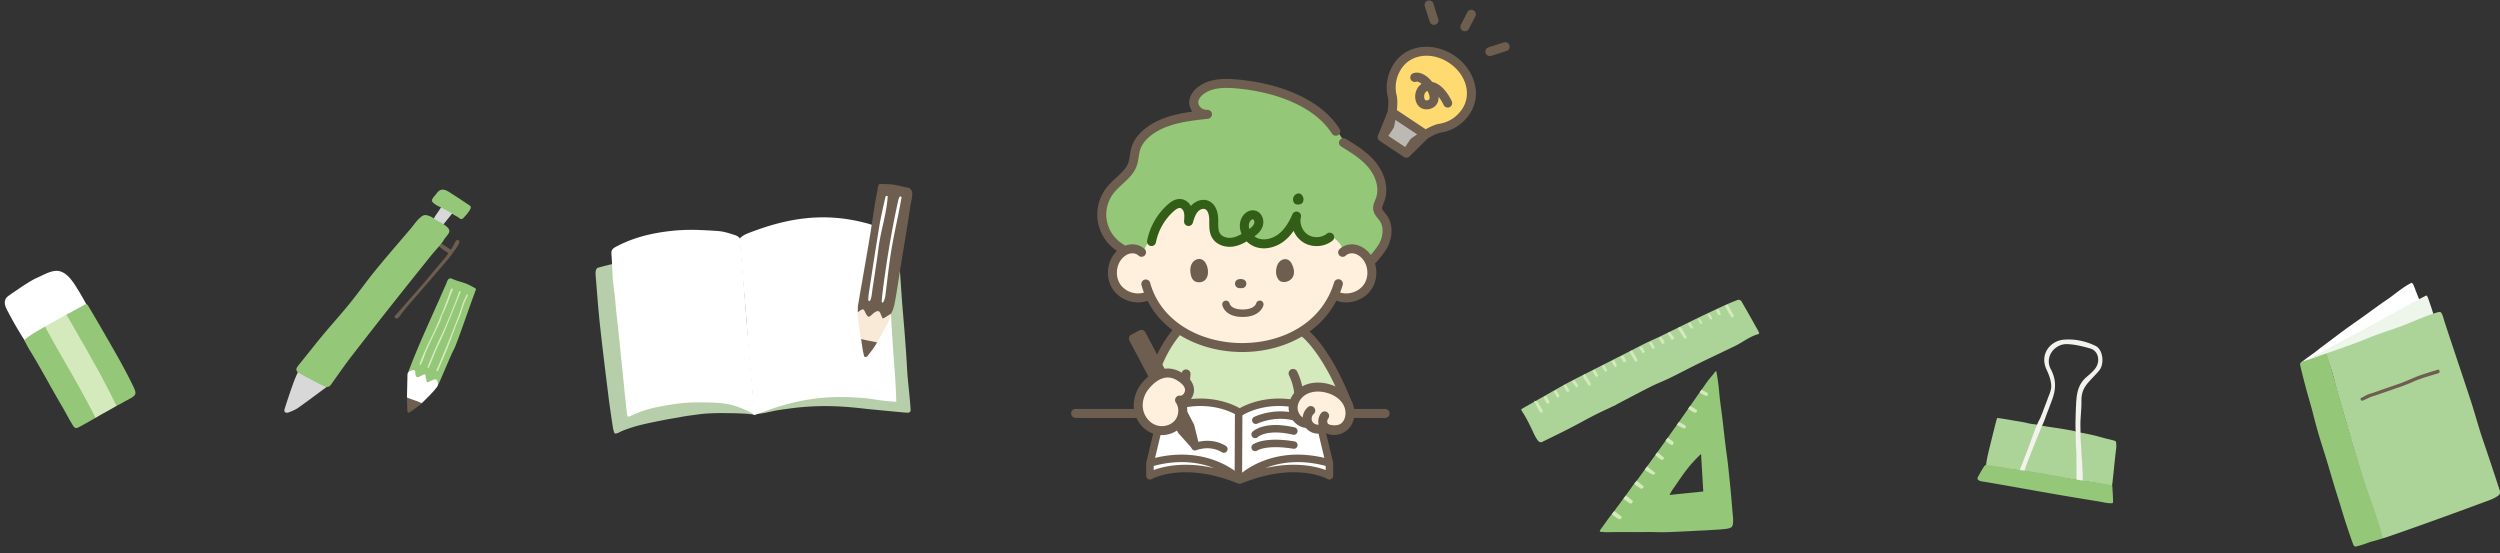 <svg xmlns="http://www.w3.org/2000/svg" width="366" height="81" fill="none"><rect width="100%" height="100%" fill="#333333" stroke="none"/><g clip-path="url(#a)"><path fill="#fff" d="M336.879 53.085c.272-.052 1.83-.572 1.954-.614 1.721-.592 3.064-1.022 4.768-1.656 2.016-.752 3.967-1.444 5.977-2.215 1.56-.6 3.302-1.243 4.876-1.807.18-.065.361-.168.548-.203.051-.009.108-.035.115-.086a.161.161 0 0 0-.003-.049c-.054-.265-.278-.846-.383-1.092-.041-.098-.059-.208-.102-.306-.259-.594-.358-1.026-.62-1.62-.137-.311-.382-.99-.509-1.306-.096-.238-.156-.475-.337-.671a.15.15 0 0 0-.07-.049.12.12 0 0 0-.074.01c-1.242.605-2.418 1.673-3.528 2.423-1.496 1.01-3.047 2.2-4.53 3.228a90.343 90.343 0 0 0-3.34 2.435c-.989.752-1.729 1.273-2.698 2.049-.283.227-1.673 1.176-2.046 1.533l.002-.004Z"/><path fill="#EEF5EB" d="M355.037 43.344c.035-.017.068-.035.103-.05.033-.016.068-.034.102-.023.026.007.047.03.065.05.086.109.135.242.182.373.335.945.648 1.887.943 2.849.037.117.073.24.052.36-.041.253-.302.405-.537.519-3.041 1.475-6.379 2.229-9.565 3.365-2.121.756-4.191 1.688-6.396 2.188-.189.044-2.581.687-2.663.332-.062-.276.824-.804 1.001-.904 3.561-2.011 6.658-3.584 10.142-5.49 2.184-1.194 4.35-2.452 6.57-3.57l.001.001Z"/><path fill="#ADD498" d="M346.754 49.474c1.268-.53 3.603-1.283 4.892-1.758.984-.364 3.187-1.34 4.189-1.656.391-.122 1.077-.402 1.371-.388.325.016.516.943.695 1.491 1.16 3.556 2.628 7.848 3.859 11.625.632 1.94 1.094 3.744 1.758 5.674a510.426 510.426 0 0 1 2.453 7.37.74.74 0 0 1-.035.504c-.073.171-.172.208-.325.311-.664.444-1.296.628-2.043.904-4.408 1.636-10.521 3.849-14.234 5.114-.191.065-.362.107-.475.14-.161.028-.229-.374-.284-.53-.539-1.482-1.387-3.983-1.779-5.292-1.127-3.762-2.328-7.637-3.387-11.417-.547-1.95-1.114-3.652-1.572-5.57a23.096 23.096 0 0 0-.518-1.834c-.246-.733-.519-1.572-.686-2.328-.009-.037-.028-.058-.009-.091.016-.028.115-.055.145-.067.265-.11.562-.197.832-.292 1.975-.704 3.251-1.12 5.152-1.913l.001.003Z"/><path fill="#94C777" d="M340.245 66.164c-.74-2.338-1.056-3.398-1.617-5.6-.274-1.075-.45-1.658-.82-2.95-.25-.872-.87-3.269-1.052-4.129-.101-.47.251-.56.76-.69.587-.15 2.517-.9 3.127-1.065 1.792 6.104 3.43 12.333 5.407 18.434.921 2.843 2.079 5.741 2.811 8.644-.266.09-.853.254-1.119.334-.36.11-.655.165-.961.282-.59.227-1.195.417-1.808.57a.427.427 0 0 1-.175.017c-.172-.033-.269-.248-.32-.386a106.33 106.33 0 0 1-1.155-3.386c-.366-1.147-.731-2.407-1.098-3.552-.722-2.256-1.264-4.264-1.978-6.523h-.002Z"/><path fill="#6E5E50" d="M345.578 58.43a.168.168 0 0 1 .023-.119.216.216 0 0 1 .088-.063c.271-.127.522-.28.784-.414.3-.156.658-.224.974-.337 1.272-.453 2.545-.885 3.82-1.327.809-.28 2.294-.972 3.104-1.246a62.35 62.35 0 0 1 2.663-.836c.095.145.187.35.073.477a.394.394 0 0 1-.183.097c-1.294.4-2.626.742-3.854 1.32-.433.202-1.628.655-2.084.795-.402.122-.772.27-1.168.409-.663.228-1.327.458-1.989.688-.283.098-.587.157-.856.283l-.919.434c-.13.061-.304.117-.405.012a.294.294 0 0 1-.064-.138c-.002-.01-.005-.023-.005-.035h-.002Z"/></g><g clip-path="url(#b)"><path fill="#6E5E50" d="M67.286 35.406c-.117.25-.184.481-.319.672-.482.679-.946 1.373-1.49 2.012-1.943 2.279-3.923 4.534-5.874 6.806-.298.349-.571.715-.852 1.077-.157.205-.484.822-.865.605-.328-.185.12-.526.253-.679.251-.288.502-.577.754-.864.493-.563.99-1.124 1.486-1.687a122.34 122.34 0 0 0 2.918-3.409c1.208-1.48 2.603-2.866 3.386-4.605.047-.104.235-.207.365-.213.074-.004.16.19.236.287l.002-.002Z"/><path fill="#6E5E50" d="M64.516 35.635c.137.07.251.117.352.183.393.252.797.493 1.164.774.108.081.103.278.148.424-.164.03-.381.133-.477.075-.458-.274-.89-.585-1.312-.905a.438.438 0 0 1-.146-.349c.004-.071.17-.13.271-.203Z"/><path fill="#D8D8D8" d="M66.314 31.117c-.495-.297-1.114-.718-1.587-1.001-.503.76-.635.995-1.027 1.534-.18.245-.25.627-.335.908-.009.03-.018.062-.006.091.011.03.04.052.067.072.28.19.74.541 1.079.63.578-.714 1.163-1.436 1.81-2.232v-.002Z"/><path fill="#94C777" d="M65.101 27.802a1.017 1.017 0 0 0-.424-.03c-.372.055-.59.324-.782.58-.213.283-.473.512-.62.837a.386.386 0 0 0-.042.22c.014.068.06.128.108.184.323.358.796.573 1.247.796a24.6 24.6 0 0 1 1.278.686c.354.203.688.464 1.054.637.31.145.556.573.892.225.404-.414.79-.85 1.052-1.347.208-.398-.124-.512-.446-.733a51.57 51.57 0 0 0-.974-.652c-.46-.303-.923-.6-1.388-.898-.27-.173-.603-.412-.955-.505Z"/><path fill="#D8D8D8" d="m47.865 56.618-4.194-2.293c-.237.567-.502 1.124-.706 1.7a94.226 94.226 0 0 0-1.29 3.827c-.152.493.146.696.673.491.465-.18.938-.378 1.33-.657 1.37-.969 2.704-1.978 4.187-3.068Z"/><path fill="#94C777" d="M65.768 33.704c-.047-.213-.218-.398-.402-.551a5.189 5.189 0 0 0-1.18-.748c-.407-.19-.721-.52-1.145-.705-.316-.137-.675-.278-1.01-.177-.178.054-.324.173-.463.289-.565.465-.967 1.098-1.433 1.65-1.689 1.995-3.415 3.963-5.066 5.983-1.343 1.644-2.563 3.37-3.9 5.02-1.273 1.571-2.647 3.078-3.941 4.636-1.202 1.449-2.35 2.934-3.541 4.392-.413.506-.428.826.15 1.152a79.843 79.843 0 0 0 3.548 1.87c.36.178.767.222 1.067-.198 1.025-1.443 2.032-2.895 3.117-4.3a881.458 881.458 0 0 1 6.554-8.363c1.628-2.06 3.277-4.105 4.918-6.155.495-.619 1.054-1.196 1.538-1.823.184-.165.32-.434.449-.635.127-.204.287-.374.437-.567.119-.153.24-.31.296-.491a.539.539 0 0 0 .011-.279h-.004Z"/><g clip-path="url(#c)"><path fill="#94C777" d="M64.221 56.185a2.27 2.27 0 0 0 .063-.137c.036-.104.098-.21.143-.312l.305-.7c.439-1.015.87-2.032 1.314-3.044.193-.439.43-.858.612-1.299.254-.62.48-1.251.709-1.881.338-.932.67-1.867 1.002-2.801.235-.659.462-1.318.7-1.975.2-.55.41-1.094.603-1.645.017-.049-.031-.16-.079-.186-.436-.232-.864-.483-1.32-.668-.48-.194-.994-.306-1.483-.484-.207-.076-.411-.15-.61-.238-.16-.072-.382-.094-.51.043a.973.973 0 0 0-.22.37c-.093.279-.235.553-.354.825-.12.276-.24.552-.361.826a212.49 212.49 0 0 1-.732 1.651c-.492 1.104-.987 2.204-1.476 3.309-.492 1.108-.977 2.22-1.446 3.337a106.133 106.133 0 0 0-1.379 3.463c.163-.072.29-.18.393-.233.123-.061.33-.155.479-.116.135.037.178.193.2.305l.069.354a.52.52 0 0 0 .086.231c.084.102.237.136.374.116.137-.018.262-.082.383-.143l.296-.15c.193-.099.23.008.263.167.027.131.05.263.073.395.032.188.068.466.333.5.119.016.234-.043.34-.098.198-.102.402-.197.61-.285a.416.416 0 0 1 .167-.043c.131.002.153.121.193.21.07.152.1.393.13.557.044-.077.074-.104.13-.223v.002Z"/><path fill="#D5EABC" d="m66.098 42.261.009-.005c.033-.017.073-.01.11-.005.022.004.045.008.063.022.031.027.021.075.01.113-.032.1-.06.202-.103.3-.4.941-.793 2.182-1.275 3.097-.212.4-.308.858-.473 1.283-.102.263-.23.515-.351.77-.537 1.132-1.096 2.252-1.604 3.397-.16.36-.3.798-.444 1.162-.105.261-.264.67-.383.91a.256.256 0 0 1-.1.112c-.045.025-.116.017-.139-.027-.014-.029-.005-.061.005-.091.253-.824.648-1.64.996-2.434.331-.753.728-1.478 1.073-2.226.325-.705.626-1.42.925-2.138.282-.675.564-1.35.817-2.036.168-.456.449-1.167.595-1.631a4.28 4.28 0 0 1 .105-.286c.036-.088.067-.19.134-.26.01-.008.019-.019.03-.027Zm2.389.979c-.01.036-.026.073-.031.096a1.14 1.14 0 0 1-.125.273c-.386.629-.616 1.58-.845 2.265-.194.584-.469 1.142-.69 1.719-.452 1.176-.876 2.362-1.342 3.533-.382.964-.807 1.912-1.211 2.866-.045.107-.065.213-.132.311a.11.11 0 0 1-.04.04.107.107 0 0 1-.077.008.23.23 0 0 1-.07-.033.086.086 0 0 1-.026-.024.074.074 0 0 1-.007-.035c.001-.133.073-.259.13-.378.06-.124.121-.248.175-.374.463-1.108.932-2.215 1.38-3.33a229.394 229.394 0 0 0 1.55-3.94c.228-.598.481-1.458.701-2.06.062-.166.138-.327.222-.486.05-.097.112-.225.156-.324.046-.101.064-.164.143-.247a.081.081 0 0 1 .039-.027c.013-.004.027 0 .041.002.02.004.04.008.054.021.025.025.018.073.005.121v.003Zm-5.734 10.068c.086-.221.178-.44.272-.66a163.189 163.189 0 0 1 .967-2.25c.263-.596.562-1.175.828-1.77.308-.684.603-1.373.893-2.066.306-.732.693-1.708.984-2.447.167-.424.31-.857.464-1.286a.53.53 0 0 1 .128-.184c.03-.029.077-.047.114-.029.029.014.042.045.043.073.002.029-.01.058-.02.085-.076.204-.161.408-.242.614l-.123.312-.065.162c-.017.042-.057.104-.06.15-.61 1.489-1.3 3.222-1.926 4.705-.367.865-.788 1.707-1.167 2.568-.264.601-.493 1.218-.746 1.824-.092.222-.206.437-.294.662a.189.189 0 0 1-.037.068c-.035.036-.105.02-.142-.007-.026-.02-.042-.053-.033-.081.01-.033.027-.066.038-.1a9.87 9.87 0 0 1 .126-.342h-.002Z"/><path fill="#6E5E50" d="M59.586 58.071c.008.38-.001.508.006.722.014.375.016.582.025.924.004.157.02.4.057.554.013.055.035.117.09.14.063.028.137-.007.195-.045.253-.165.578-.38.86-.598.25-.194.58-.41.815-.62.048-.041.078-.092.124-.136a.197.197 0 0 0 .027-.03c.008-.01.013-.021.008-.032-.006-.011-.02-.018-.032-.023-.062-.03-.118-.069-.183-.093-.35-.137-.867-.378-1.22-.508-.237-.086-.47-.155-.773-.255h.001Z"/><path fill="#fff" d="M62.076 54.824a.786.786 0 0 0-.208.084c-.175.095-.35.195-.54.266-.276.102-.422-.008-.462-.293-.029-.203-.043-.4-.134-.59-.02-.041-.043-.084-.087-.106a.214.214 0 0 0-.128-.01 1.268 1.268 0 0 0-.527.19c-.118.078-.302.201-.32.346-.042.318-.016.515-.03.835-.007.174-.014.472-.017.646-.008.648-.033 1.297-.041 1.945v.019c0 .009 0 .017.004.024a.062.062 0 0 0 .025.017c.094.042.182.087.283.123l.357.124c.23.08.46.177.694.245.258.095.506.215.795.34.136-.13.327-.31.511-.497.38-.384.77-.76 1.13-1.162.192-.212.376-.43.546-.656.152-.201.237-.372.182-.622a1.523 1.523 0 0 0-.109-.36c-.043-.089-.06-.186-.184-.202a.501.501 0 0 0-.175.018 3.07 3.07 0 0 0-.491.164c-.082.035-.144.091-.223.128-.147.067-.378.224-.452.004a3.698 3.698 0 0 1-.168-.796c-.006-.063-.013-.13-.055-.18-.046-.053-.113-.06-.182-.046l.006.002Z"/></g></g><g clip-path="url(#d)"><path fill="#fff" d="M12.979 45.206a38.84 38.84 0 0 0-1.945-3.399c-.73-1.128-1.685-2.32-3.048-2.136-.877.118-1.75.635-2.554.993-.71.315-1.27.696-1.971 1.133-.283.176-.596.404-.87.588-.334.224-.697.464-1.026.699-.33.232-.676.436-.803.842-.17.54.056 1.042.337 1.578a54.96 54.96 0 0 0 2.45 4.241c.107.168.391.282.578.26.332-.045.663-.16.95-.325 2.576-1.464 5.304-2.981 7.9-4.473l.002-.001Z"/><path fill="#94C777" d="M6.735 47.736c-1.2.69-2.002 1.097-3.087 1.95-.021.017-.073.052-.085.078-.025.049.023.114.05.16.251.471.47.906.75 1.362a83.3 83.3 0 0 1 .958 1.598c.818 1.395 1.627 2.877 2.427 4.283.399.703.782 1.394 1.2 2.087.552.916 1.002 1.838 1.56 2.75.124.201.257.493.466.61a.386.386 0 0 0 .228.058.523.523 0 0 0 .163-.054c.44-.194.884-.478 1.318-.701.252-.129.455-.261.7-.402.24-.138.754-.383.848-.568.022-.044 0-.093-.023-.133-.193-.368-.345-.577-.54-.942-1.22-2.323-2.667-4.518-3.905-6.834-.339-.636-.662-1.282-1.015-1.91-.641-1.14-1.35-2.24-2.013-3.392ZM16.98 59.453c.854-.406 1.026-.557 1.728-.92 1.345-.697 1.335-.872.724-2.13-.814-1.677-1.712-3.314-2.631-4.936-1.281-2.23-2.565-4.473-3.88-6.675-.06-.102-.134-.214-.257-.236-.208-.043-.462.17-.637.262-.27.144-.539.283-.806.43-.526.295-1.029.579-1.596.867 2.239 4.624 5.143 8.769 7.355 13.338Z"/><path fill="#D5EABC" d="m6.583 47.796.077.143c.078.144.155.289.235.432.078.145.157.288.237.431l.237.432.238.428c.082.142.159.285.238.428.082.142.16.284.24.427.082.142.16.283.24.427.08.14.163.282.241.424.08.14.163.282.241.423l.243.423.243.423.243.422.243.423.241.42.242.421.242.421.24.422.24.422c.08.14.158.281.237.423l.238.422c.08.14.157.283.235.425l.236.424c.079.141.155.284.234.425.078.141.155.284.231.426l.232.427.23.427c.076.143.15.286.227.429.075.144.152.286.226.43l.225.433c.075.143.147.288.223.434l.109.217.055.096c.02.036.038.072.059.108.005.008.012.022.02.022.01 0 .017-.009.032-.015l.026-.015.06-.034.08-.047c.09-.051.177-.104.268-.156l.3-.172c.108-.063.74-.413.856-.476.112-.065.227-.125.339-.19.106-.06.215-.121.323-.18l.296-.17c.088-.05.175-.1.262-.153.038-.022.076-.044.113-.068l.052-.03.026-.015c.008-.004.032-.013.035-.022l-.005-.008a1.326 1.326 0 0 1-.046-.086 2.81 2.81 0 0 1-.065-.122 2.226 2.226 0 0 1-.062-.111l-.11-.233c-.069-.144-.14-.287-.213-.432-.07-.14-.144-.282-.216-.422l-.23-.46a48.94 48.94 0 0 0-.714-1.369c-.584-1.081-.804-1.59-1.589-2.926-.737-1.335-1.18-2.152-2.023-3.572-.8-1.403-1.343-2.38-2.026-3.536-.013-.022-.038-.056-.07-.058-.044-.002-.092.031-.135.058-.317.185-.399.243-.725.404-.51.25-1.707.989-2.244 1.252l-.013.004Z"/></g><path fill="#ADD498" d="M254.422 43.901c.135-.049.433.056.504.178.834 1.426 1.64 2.87 2.449 4.31l.001-.005c.07.127.116.267.174.404-.042.045-.07.107-.113.12-1.286.343-2.303 1.206-3.475 1.77-1.768.849-3.544 1.684-5.305 2.548-1.403.689-2.784 1.426-4.189 2.112-.894.436-1.832.784-2.721 1.23-1.68.844-3.338 1.728-5.006 2.597-.064.035-.116.09-.181.121-1.044.497-2.1.97-3.13 1.494-1.369.7-2.705 1.464-4.077 2.152a310.618 310.618 0 0 1-3.502 1.726c-.084.04-.171.082-.263.087-.334.02-.575-.434-.727-.684-.258-.42-.446-.892-.661-1.335-.407-.84-.822-1.679-1.342-2.457-.07-.104-.102-.23-.159-.363l2.974-1.688c1.068-.606 2.13-1.222 3.206-1.814.823-.453 1.657-.89 2.497-1.313 2.119-1.068 4.113-2.09 6.23-3.16 1.062-.538 2.233-1.159 3.302-1.685.744-.366 1.568-.709 2.312-1.077.957-.473 2.109-1.02 3.063-1.497 1.861-.933 3.172-1.56 5.057-2.442.904-.422 2.142-.99 3.082-1.329Z"/><path fill="#D5EABC" d="M224.583 58.672c.256.068.424.061.473.134.211.315.413.637.604.967.068.116.257.338.206.476-.039.105-.184.19-.293.169a.172.172 0 0 1-.076-.034.26.26 0 0 1-.063-.084 26.749 26.749 0 0 1-.85-1.626l-.001-.002Zm1.746-.695c.022 0 .037.022.048.04.139.232.317.465.427.71.027.06.048.128.025.19a.258.258 0 0 1-.033.056.35.35 0 0 1-.075.091.408.408 0 0 1-.112.057c-.023.008-.048.017-.07.005a.075.075 0 0 1-.027-.031l-.001-.003c-.07-.11-.159-.217-.218-.332-.027-.054-.069-.089-.093-.142-.05-.118-.103-.237-.154-.355-.01-.024-.021-.05-.015-.074a.121.121 0 0 1 .042-.058.931.931 0 0 1 .226-.146c.01-.004.019-.01.03-.008Zm1.517-.83c.015.002.023.016.031.029.063.127.099.275.192.386.093.107.152.226.208.359.007.016.014.034.01.052a.105.105 0 0 1-.015.037c-.052.083-.112.172-.205.198-.025.005-.053.01-.075-.004a.143.143 0 0 1-.041-.043c-.082-.118-.134-.251-.221-.365-.044-.056-.067-.134-.095-.197-.036-.077-.101-.155-.128-.228-.007-.016-.013-.035-.006-.05.005-.012.016-.02.027-.027.093-.063.195-.11.301-.144l.017-.003Zm1.295-.86c.011.001.022.01.03.017.235.204.372.478.524.744l-.001.002c.014.027.03.052.046.079.013.023.027.048.022.074-.009.044-.109.133-.149.155a.228.228 0 0 1-.221-.025c-.068-.058-.119-.186-.163-.263l-.291-.51c-.017-.03-.034-.062-.031-.096.007-.046.048-.076.089-.1.038-.024.076-.045.112-.067.011-.006.023-.011.033-.01Zm1.359-.64c.028-.008.181.242.2.272.105.168.213.334.321.5.016.026.034.054.032.085-.003.03-.024.055-.048.076a.497.497 0 0 1-.217.113c-.012.003-.026.005-.037 0-.012-.004-.019-.015-.027-.026a13.773 13.773 0 0 0-.31-.424c-.077-.102-.204-.23-.237-.358l-.003-.013c-.003-.015-.006-.03.002-.044a.093.093 0 0 1 .03-.033c.09-.062.19-.112.294-.148Zm1.476-.84c.027-.015.058-.026.084-.01.018.01.028.032.036.052.078.184.213.367.317.54.12.199.256.387.378.586.066.107.135.239.081.353a.196.196 0 0 1-.053.069l.001-.002a.546.546 0 0 1-.21.096c-.164-.239-.299-.494-.467-.728a2.827 2.827 0 0 1-.384-.7c-.009-.028-.019-.058-.01-.084a.132.132 0 0 1 .045-.055c.057-.045.118-.085.182-.117Zm1.472-.695c.027.003.046.027.062.05.157.234.289.484.418.733.02.038.04.082.029.123-.012.044-.054.072-.092.096-.036.021-.072.044-.113.054a.127.127 0 0 1-.096-.013l-.002.002c-.094-.055-.145-.22-.204-.3-.045-.062-.077-.136-.114-.204-.044-.082-.138-.197-.156-.284-.012-.06.02-.12.065-.16.044-.042.102-.064.157-.088a.089.089 0 0 1 .046-.009Zm1.111-.508c.003-.087.143-.201.225-.153.115.068.171.172.242.282.078.123.153.25.227.379l.003-.001c.092.164-.026.19-.152.263-.038.022-.085.045-.123.023a.119.119 0 0 1-.039-.046 26.003 26.003 0 0 1-.328-.58.341.341 0 0 1-.055-.167Zm1.617-.842c.058-.026.113-.037.151-.014.024.014.038.04.05.063.105.196.2.396.299.596.024.047.047.1.028.15-.016.042-.058.066-.097.086l-.116.061c-.016.009-.036.018-.054.013-.013-.002-.024-.013-.034-.023-.122-.117-.207-.309-.299-.452-.067-.103-.111-.223-.172-.331.051-.03.152-.107.246-.149h-.002Zm1.435-.714c.011.003.02.011.027.019.138.158.232.349.325.537l.073.147c.023.046.045.103.019.149-.054.09-.215.116-.304.153-.015.004-.032.009-.046.003-.013-.006-.019-.02-.027-.032-.084-.15-.166-.301-.25-.45-.025-.045-.217-.32-.266-.301h-.004c.146-.054.273-.159.422-.219.01-.004.02-.008.031-.006Zm1.063-.6c.122-.078.22-.198.315-.044.079.128.147.268.233.398.189.281.335.575.504.87.011.023.025.045.026.069.003.056-.053.102-.113.139h-.002c-.041.024-.084.044-.111.058-.03.013-.063.023-.09.011-.02-.008-.032-.027-.044-.043-.295-.405-.507-.875-.774-1.301a.123.123 0 0 1-.023-.052c-.006-.046.04-.082.079-.106Zm1.655-.7a.061.061 0 0 1 .025-.002c.009.003.014.01.019.018.124.197.246.395.366.593.024.04.049.085.037.128-.021.073-.029.097-.089.14-.012.009-.174.09-.171.094l-.26-.386c-.078-.116-.175-.215-.236-.341-.014-.03-.027-.064-.009-.092.01-.018.031-.029.05-.038.087-.04.179-.087.27-.117l-.002.002Zm1.449-.7c.009.003.015.014.02.021.14.234.285.46.406.706a.259.259 0 0 1 .028.084.156.156 0 0 1-.064.129.45.45 0 0 1-.133.069.088.088 0 0 1-.051.009.071.071 0 0 1-.035-.025c-.112-.115-.164-.256-.25-.384-.096-.14-.209-.268-.296-.417v-.002c.084-.003.094-.044.149-.094a.487.487 0 0 1 .192-.095c.011-.002.022-.005.034-.002Zm1.405-.702a.187.187 0 0 1 .079.057l.009.01c.05.115.179.227.243.34.062.111.107.223.152.34.012.03.023.06.014.09-.009.034-.042.055-.072.073l-.123.073c-.036.021-.077.042-.116.029-.034-.01-.056-.045-.072-.075-.129-.225-.263-.449-.378-.681a.113.113 0 0 1-.016-.053c0-.02.008-.039.019-.055a.338.338 0 0 1 .167-.14.146.146 0 0 1 .094-.008Zm1.27-.734c.046.003.078.033.099.07.016.026.027.055.037.078a.89.89 0 0 0 .138.216c.086.108.386.384.353.531a.224.224 0 0 1-.058.096c-.051.056-.218.205-.302.141a.187.187 0 0 1-.044-.057c-.143-.259-.312-.49-.46-.747-.028-.047-.055-.105-.034-.155.015-.033.046-.053.076-.072.04-.026.083-.05.124-.076a.122.122 0 0 1 .071-.025Zm1.279-.652c.037-.091.256-.062.32-.028.125.066.232.27.301.39.051.09.094.186.157.268.07.09.1.18.154.28.083.147.179.291.241.449.015.04.03.087.015.128a.182.182 0 0 1-.038.057.238.238 0 0 1-.18.084.112.112 0 0 1-.031-.005c-.087-.026-.144-.131-.192-.202l-.252-.377a25.818 25.818 0 0 1-.468-.722.409.409 0 0 1-.027-.322Zm.939 1.623.002.001-.004-.001h.002Zm.728-2.33c.019.006.034.023.048.037.095.11.177.227.244.356.041.08.156.2.161.294l-.005.002s.002.008.001.011a.16.16 0 0 1-.042.09.259.259 0 0 1-.146.085.1.1 0 0 1-.061-.005.13.13 0 0 1-.045-.05c-.086-.135-.169-.273-.259-.408-.045-.068-.183-.182-.155-.273.007-.023.026-.039.044-.053a.645.645 0 0 1 .133-.076c.026-.011.055-.02.082-.01Zm1.405-.625c.031.005.051.037.064.066a.05.05 0 0 0 .007.015v.002c.079.175.213.332.3.507.013.027.027.056.023.085-.006.04-.041.066-.076.087a.19.19 0 0 1-.097.034.14.14 0 0 1-.103-.052.469.469 0 0 1-.062-.104c-.039-.081-.074-.17-.119-.247-.054-.091-.101-.155-.117-.266-.002-.01-.003-.02.002-.029.003-.008.01-.01.017-.016l.09-.056c.022-.014.045-.03.071-.026Zm1.433-.696c.009.001.016.009.022.014.018.02.046.05.077.09l.002.001c.151.193.407.583.279.693a.295.295 0 0 1-.11.05c-.017.004-.033.01-.05.006-.054-.016-.151-.186-.188-.24a1.964 1.964 0 0 1-.264-.44c-.004-.01-.008-.022-.004-.032.003-.01.014-.018.024-.025a4.5 4.5 0 0 1 .185-.11.037.037 0 0 1 .027-.007Zm2.645-1.323a.062.062 0 0 1 .04.008.088.088 0 0 1 .031.036c.204.358.414.712.615 1.072.084.151.266.375.259.55-.004.107-.147.26-.267.21-.017-.007-.027-.023-.037-.038-.163-.234-.359-.466-.483-.72-.148-.298-.294-.597-.441-.895a.108.108 0 0 1-.017-.054.07.07 0 0 1 .021-.047.53.53 0 0 1 .279-.122Zm-1.343.679c.036.003.064.029.09.057.105.119.156.282.211.43.024.065.105.194.064.26a.203.203 0 0 1-.024.03l-.002-.003a.344.344 0 0 1-.085.046.986.986 0 0 1-.121.04c-.017.002-.034.006-.049.002-.019-.007-.032-.027-.041-.044-.117-.211-.263-.404-.343-.634-.005-.015-.01-.03-.005-.043.005-.015.02-.023.034-.031.065-.037.133-.068.201-.096a.126.126 0 0 1 .07-.014Z"/><path fill="#94C777" d="M251.21 54.356c.101-.01.095.219.108.288.027.138.05.276.074.414a28.756 28.756 0 0 1 .301 2.377c.106 1.283.309 2.557.463 3.836.161 1.346.308 2.694.471 4.039.094.785.221 1.568.31 2.355.144 1.263.275 2.528.398 3.794.113 1.167.206 2.337.307 3.506.054.616.242 1.96-.183 2.23-.207.13-.449.184-.69.22-.799.115-1.627.127-2.437.192-.905.053-1.811.088-2.714.138-1.362.073-2.513.13-3.876.17-.789.024-1.794-.045-2.583-.029-1.812.039-3.364-.018-5.176.018-.315.007-.628.015-.942.005a6.484 6.484 0 0 1-.472-.033c-.079-.008-.323.001-.354-.094-.012-.043.003-.09.025-.126.054-.09.107-.185.171-.27.109-.146.219-.295.327-.443.196-.272.39-.546.586-.82.099-.137.199-.275.3-.412.06-.08.124-.16.184-.24.068-.093.144-.177.218-.263.047-.055.066-.094.111-.15.081-.101.154-.18.227-.29.058-.087.147-.2.207-.29.12-.178.263-.349.392-.52.238-.316.459-.641.698-.95.115-.15.238-.29.342-.447.078-.118.162-.236.245-.353.146-.206.296-.411.442-.619.123-.175.246-.35.367-.526.066-.095.134-.152.198-.246.059-.085.147-.168.206-.252.063-.09.138-.168.205-.26l.243-.336.484-.667c.322-.443.644-.884.964-1.327.638-.878 1.274-1.756 1.904-2.639l.067-.091a642.603 642.603 0 0 0 4.419-6.25c.459-.66 1.122-1.597 1.586-2.252.406-.574.589-.889 1.049-1.424h-.004c.127-.147.252-.296.376-.445.068-.08.09-.114.152-.199.055-.075.146-.202.216-.27a.161.161 0 0 1 .088-.05Zm-2.178 12.105a21.384 21.384 0 0 0-1.61 1.685c-.813.975-1.495 1.998-2.238 3.08-.212.298-.466.653-.634.982-.063.143-.116.225-.127.26 1.532-.184 3.421-.338 4.937-.52h.001c-.107-1.658-.217-3.757-.329-5.487Z"/><path fill="#D5EABC" d="M236.325 74.83c.024-.028.818.596.864.635.03.025.064.046.093.067l.002.001c.063.044.137.128.124.216a.296.296 0 0 1-.064.133.402.402 0 0 1-.069.077c-.124.105-.264.05-.388-.022-.188-.111-.369-.25-.554-.37-.083-.055-.373-.27-.349-.308.015-.023.053-.075.071-.1.087-.117.175-.216.27-.33Zm1.687-2.274c.024-.028.828.617.874.656.024.02.055.04.089.064.042.029.083.086.08.13a.127.127 0 0 1-.03.063l-.118.163c-.032.045-.048.08-.107.096-.073.018-.147-.015-.212-.054-.188-.111-.369-.249-.554-.37-.083-.055-.373-.287-.361-.308.015-.023.06-.072.078-.095.086-.118.168-.232.261-.345Zm1.588-2.165c.024-.028.814.629.86.668.03.026.064.047.093.068.078.054.132.105.043.223a1.036 1.036 0 0 1-.107.124.277.277 0 0 1-.114.077c-.073.019-.147-.015-.212-.053-.189-.111-.37-.25-.555-.37-.083-.055-.372-.276-.358-.295.017-.022.062-.09.08-.113.087-.117.176-.216.27-.33Zm1.53-2.093c.019-.017.835.634.88.674l.088.075c.059.051.118.1.177.152a.15.15 0 0 1 .047.057c.026.066-.045.128-.105.163-.058.034-.119.07-.186.072-.083.004-.161-.041-.231-.085-.136-.082-1.004-.506-.97-.695.005-.026.023-.047.04-.069.092-.113.169-.248.26-.344Zm1.503-2.071c.006-.002.012.002.017.005l.044.025.002.001c.013.01.025.02.038.027a.781.781 0 0 1 .064.053c.045.04.107.081.149.124.013.012.044.031.058.043.104.089.148.126.256.204.089.066.174.137.252.215.037.036.076.076.081.128.006.055-.03.106-.064.151-.031.04-.062.077-.094.116-.013.016-.027.032-.046.037a.102.102 0 0 1-.062-.01c-.357-.138-.662-.434-.942-.684-.011-.01-.034-.03-.036-.044-.004-.015.007-.019.021-.037.045-.053.078-.117.117-.175l.027-.038c.009-.012.014-.024.02-.035a.734.734 0 0 1 .071-.09c.007-.008.016-.016.027-.016Zm1.496-2.099c.058-.033.284.144.336.177.128.079.254.163.375.252.06.043.12.09.151.155.049.104.014.222-.049.321l.004-.003a.743.743 0 0 1-.068.087c-.026.027-.057.055-.094.056-.029.001-.056-.013-.081-.025a4.027 4.027 0 0 1-.453-.282 4.19 4.19 0 0 1-.22-.173c-.038-.033-.185-.131-.185-.166.001-.019.021-.043.034-.066a2.3 2.3 0 0 1 .231-.316c.006-.006.011-.013.019-.017Zm1.645-2.322c.006-.01.061.005.083.013.311.125.596.315.884.484.024.015.06.036.068.063a.15.15 0 0 1 .004.056.497.497 0 0 1-.071.224.154.154 0 0 1-.06.063.14.14 0 0 1-.055.013.278.278 0 0 1-.115-.002 7.06 7.06 0 0 1-.513-.243c-.161-.084-.327-.195-.5-.256-.02-.007.001-.03.011-.045.019-.03.046-.06.065-.09l.001.002c.056-.084.107-.169.173-.245.012-.014.012-.015.025-.037Zm1.673-2.368c.01 0 .019.004.027.006.021.009.039.022.059.032l.84.506c.02.013.039.025.054.042.052.062.015.156-.022.226a.339.339 0 0 1-.093.127c-.149.114-.426-.056-.556-.13a3.894 3.894 0 0 1-.293-.184c-.046-.03-.096-.054-.143-.083-.024-.014-.047-.032-.072-.048-.024-.016-.05-.025-.072-.043-.021-.018-.033-.031-.014-.06.019-.032.048-.061.065-.097.017-.038.045-.072.068-.106l.004-.008.094-.138c.014-.02.031-.04.054-.042Zm1.661-2.378c.022-.009.03.005.048.016.151.086.27.154.435.231.153.073.304.16.46.266.015.01.007.03.013.047.006.024-.002.048-.011.069a2.94 2.94 0 0 1-.125.267c-.01.016-.021.034-.039.04a.084.084 0 0 1-.048-.006 4.215 4.215 0 0 1-.122-.051c-.118-.052-.238-.098-.352-.157a5.887 5.887 0 0 1-.345-.195c-.021-.014-.043-.026-.062-.04a.715.715 0 0 1-.056-.04c-.017-.01-.031-.024-.051-.032-.019-.009-.026-.013-.013-.035.025-.046.036-.065.058-.1.025-.04.044-.078.072-.115.04-.05.067-.092.097-.128.001-.001.011-.01.015-.016.008-.008.016-.017.026-.021Z"/><g clip-path="url(#e)"><path fill="#ADD498" d="M309.803 64.845c-.003-.058-.005-.118-.03-.17-.048-.094-.157-.135-.258-.165-.455-.14-.92-.23-1.373-.35-.481-.126-.955-.272-1.438-.388a34.52 34.52 0 0 0-2.799-.553.135.135 0 0 0-.031-.045.238.238 0 0 0-.12-.05c-1.311-.274-2.622-.456-4.031-.669-.281-.049-.562-.098-.843-.145-.393-.07-.801-.18-1.195-.213-.492-.038-1.213-.255-1.7-.332-1.444-.226-2.336-.416-3.593-.58-.056-.006-.854 3.272-.921 3.544-.272 1.103-.577 2.227-.71 3.355 0 .017-.002.034.006.047.009.011.02.013.033.017.598.172 1.227.215 1.845.303.493 0 1.023.144 1.512.208 2.049.266 4.081.607 6.115.97 2.041.364 4.038.72 6.089.986.103.013.286.071.389.084.699.094 1.379.311 2.081.395.019.002.373.043.373.047.223-1.757.393-3.838.616-5.59.03-.23-.007-.477-.015-.708l-.002.002Z"/><path fill="#F4F2ED" d="M306.782 50.634c-1.47-.706-3.049-1.043-4.645-.906-1.989.17-3.57 2.148-2.528 4.368.346.738.7 1.639.695 2.467-.004.656-.315 1.22-.525 1.817-.228.645-.489 1.276-.719 1.92-.069.19-.184.424-.253.613a3.07 3.07 0 0 1-.206.474 5.324 5.324 0 0 0-.288.592c-.1.251-.221.49-.315.74-.384 1.028-.811 2.216-1.199 3.244-.196.512-.391 1.025-.59 1.538-.101.261-.189.538-.311.789-.131.272-.194.57-.292.858-.026.077-.052.167-.009.236.112-.013.275.052.393.064.105.011.184.022.251-.081.137-.213.152-.479.227-.719a14.9 14.9 0 0 1 .352-.997c.612-1.583 1.24-3.162 1.897-4.728.051-.122.092-.204.131-.333.023-.075.047-.152.081-.223.035-.068.09-.165.122-.236.333-.735.408-1.064.625-1.61.223-.563.493-1.298.708-1.865.62-1.621.689-3.03-.155-4.629-.929-1.759.545-3.69 2.373-3.647 1.146.028 2.305.322 3.418.64 1.195.34 1.502 1.864.745 2.898-.397.54-.949.974-1.322 1.295-1.354 1.189-1.435 2.641-1.519 4.26-.036.726-.047 1.45-.069 2.176-.008.313 0 .618 0 .929.002.353.028.628.024.982-.004.356.028.79.028 1.148-.028.568.073 1.14.079 1.712.015 1.377 0 2.756.022 4.133.002.178.07.262.234.3.154.037.624.194.63-.062.011-.397.065-.813.039-1.207-.017-.26-.032-.522-.043-.781-.021-.522-.036-1.045-.079-1.564-.075-.931-.084-1.68-.166-2.609-.038-.441-.038-.806-.038-1.246 0-.48-.011-.806-.015-1.169-.002-.386.017-.77.041-1.154.049-.761.124-1.525.109-2.289-.026-1.259.311-2 1.118-2.909.508-.572.993-1.03 1.482-1.62.801-.96.573-3.071-.538-3.605v-.004Z"/><path fill="#94C777" d="M308.476 73.636c.234.032.468.049.7.034a.253.253 0 0 0 .105-.024c.066-.04.071-.133.071-.21a34.515 34.515 0 0 0-.114-2.25.178.178 0 0 0-.022-.084c-.023-.038-.073-.051-.115-.06-.44-.1-.863-.19-1.311-.257l-2.468-.367c-.772-.116-1.579-.234-2.343-.38-1.701-.326-3.126-.605-4.696-.858-1.178-.189-2.356-.324-3.534-.512l-1.819-.29c-.567-.09-1.283-.238-1.85-.294-.114-.017-.229-.036-.343-.01-.18.04-.268.222-.363.364-.227.35-.435.708-.628 1.075-.084.158-.256.375-.232.568.049.406.938.438 1.223.485 3.474.599 6.941 1.231 10.412 1.832 1.373.238 2.749.465 4.126.69.704.117 1.41.232 2.113.348.361.06.728.148 1.095.197l-.007.003Z"/></g><g clip-path="url(#f)"><path fill="#B6CEA9" d="M132.758 53.398c.016.243.03.492.044.742.112 1.887.403 3.928.509 5.802.006.096.011.197-.033.283-.099.199-.377.209-.6.189-1.753-.154-3.507-.327-5.252-.493-.501-.047-1-.111-1.5-.164-3.572-.383-6.649-.452-10.476.07-.572.078-1.421.19-1.984.301-.506.102-1.01.223-1.521.32-.388.074-.783.127-1.172.194-.02.002-.189.064-.208.057-.053-.019-.043-.09-.049-.145-.05-.647.043-1.347-.009-1.855-.676-6.657-.423-13.087-1.232-19.73-.056-.46-.114-.934.021-1.375.474-1.556 2.726-1.483 4.001-1.68 1.861-.288 3.725-.551 5.602-.727 3.663-.342 7.394-.35 10.997.476.502.114 1.036.269 1.349.674.273.353.319.825.355 1.27.215 2.666.348 5.336.578 8.002.231 2.676.416 4.998.588 7.786l-.008.003Zm-23.731 7.161c.468.019.896.083 1.41.153-.11-.704-.108-1.3-.263-1.818-.576-1.925-.771-3.862-.885-5.868a139.8 139.8 0 0 0-1.623-14.716c-.045-.28-.095-.567-.25-.803-.393-.602-1.254-.634-1.977-.597-6.023.299-12.113.64-17.94 2.3-.124.035-.241.261-.274.419a2.556 2.556 0 0 0-.02.73c.194 2.339.356 4.682.607 7.014.385 3.55.826 7.096 1.264 10.64.19 1.544.428 3.082.66 4.622.032.211.102.417.158.623a.417.417 0 0 0 .052.13c.185.26.851-.18 1.06-.265.34-.139.682-.272 1.03-.39 1.676-.57 3.142-.838 5.025-1.218.847-.171 1.715-.295 2.563-.46.856-.167 1.846-.282 2.71-.402.889-.121 1.742-.15 2.637-.171.734-.017 1.469.004 2.205.01.653.003 1.181.04 1.851.067Z"/><path fill="#fff" d="M130.587 48.652c.043.744.091 1.485.144 2.228.183 2.589.425 5.23.48 7.942a31.258 31.258 0 0 1-3.423-.382c-1.023-.172-1.988-.217-3.027-.274a29.885 29.885 0 0 0-8.955.856c-.861.213-1.712.463-2.55.744-.424.143-.845.293-1.264.45-.414.158-.847.266-1.264.42-.041.015-.083.03-.12.055-.045.03-.096.08-.148.057-.041-.018-.052-.067-.056-.11-.013-.107-.008-.204-.024-.31-.029-.174-.024-.399-.04-.575-.32-3.83-.645-6.9-.89-10.398-.161-2.299-.356-4.953-.58-7.245-.213-2.188-.385-4.636-.596-6.75-.044-.44.04-.472.247-.658.281-.256.781-.474 1.137-.611 5.772-2.235 11.107-3.045 17.229-1.406.788.21 1.76.529 2.221 1.248.244.377.318.837.386 1.28.67 4.463.827 8.955 1.095 13.439h-.002Z"/><path fill="#fff" d="M110.494 60.697c.024-.093-.013-.275-.017-.33-.009-.144-.02-.287-.031-.43-.078-.99-.196-1.975-.276-2.965-.154-1.918-.337-3.793-.491-5.711-.108-1.337-.26-2.885-.366-4.222-.292-3.687-.568-7.376-.906-11.058-.042-.45-.025-.864-.124-1.106-.077-.185-.449-.38-.64-.443-.81-.264-1.684-.553-2.531-.61a93.517 93.517 0 0 0-2.794-.154 28.545 28.545 0 0 0-3.457.08c-3.053.283-5.95.916-8.708 2.387-.483.256-.684.506-.64 1.044.085 1.064.118 2.133.166 3.2.058 1.25.304 2.479.405 3.724.12 1.488.31 2.97.463 4.457.239 2.305.469 4.61.703 6.915.148 1.46.3 2.918.457 4.376.038.35.082.714.151 1.06a.11.11 0 0 0 .025.058c.018.02.047.024.073.026.118.006.23-.042.338-.09l1.005-.443c.303-.133.89-.326 1.202-.422.648-.201 1.03-.307 1.696-.44 2.236-.441 4.041-.712 6.057-.69 1.662.018 3.313-.01 4.94.4.065.015.13.033.194.052.518.146 1.022.34 1.516.555.269.118.535.24.798.37.226.11.46.229.637.409.017.017.033.034.053.046.02.013.046.016.068.006.016-.009.027-.026.034-.051Z"/><path fill="#6E5E50" d="M126.767 52.264a.414.414 0 0 0 .086-.03c.176-.089.27-.26.383-.412.127-.17.335-.432.478-.624.329-.445.503-.7.684-1.1.019-.04.034-.092.013-.132-.025-.048-.086-.058-.139-.066a10.992 10.992 0 0 1-2.061-.478c-.061-.02-.152-.025-.168.036-.004.015 0 .032.001.048.095.559.138.955.247 1.636.03.191.081.453.132.64.036.134.059.396.19.472.041.025.101.023.155.01h-.001Z"/><path fill="#F8EAD7" d="M126.041 49.599s.009.023.014.028c.023.026.061.018.094.028.23.06.417.089.62.137.212.05.427.093.642.133.157.028.315.06.473.09.177.034.308.077.48.093.007-.001.015.002.022-.003.007 0 .014-.009.021-.015a.724.724 0 0 0 .072-.096c.027-.045.081-.116.11-.163.379-.655.572-1.02.893-1.639.167-.322.387-.684.532-1.002.258-.563.437-.963.485-1.507.003-.037-.045-.077-.067-.108-.02-.026-.052-.037-.083-.047a17.687 17.687 0 0 0-1.538-.416c-.685-.156-1.394-.288-2.091-.186-.411.06-1.103.336-1.139.608-.044.32.008.724.051 1.182.035.358.08.827.144 1.236.082.529.138 1.006.238 1.531.007.035.016.067.026.109l.001.007Z"/><path fill="#6E5E50" d="M129.575 46.46c.237-.122.498-.33.735-.45a.444.444 0 0 0 .128-.084c.039-.039.064-.088.089-.136.225-.447.35-.884.447-1.377.314-1.614.574-3.46.834-5.081.499-3.1 1.004-6.02 1.464-9.123.077-.512.206-1.018.274-1.53.077-.597-.151-1.122-.594-1.2-.655-.116-1.204-.267-1.856-.394a7.353 7.353 0 0 0-1.016-.119c-.32-.017-.735-.005-1.05-.043a.478.478 0 0 0-.29.033c-.229.125-.261.873-.314 1.111-.098.446-.191.892-.266 1.342-.307 1.863-.561 3.733-.873 5.595-.536 3.188-1.105 6.37-1.65 9.556-.049.29-.049.585-.06.879a8.414 8.414 0 0 1-.012.223v.028c.002.015.002.018.008.02a.105.105 0 0 0 .032-.017c.088-.073.186-.133.28-.199.096-.065.2-.124.307-.172.057-.026.122-.049.18-.027.039.014.055.044.084.071a.608.608 0 0 1 .109.154c.106.185.391.895.654.846a.58.58 0 0 0 .255-.151c.355-.307 1.162-1.156 1.435-.289.049.158.205.422.255.582.014.046.038.101.087.107.027.005.053-.009.078-.02.084-.042.165-.086.248-.127l-.002-.008Z"/><path fill="#fff" d="M129.084 44.125a.717.717 0 0 1 .002-.147c.136-1.467.347-2.933.56-4.395.507-3.474 1.112-6.936 1.885-10.364.038-.172.145-.332.22-.497l.239.132c-.104.577-.202 1.155-.313 1.73-.409 2.09-.88 4.169-1.221 6.268-.345 2.133-.562 4.287-.839 6.43-.037.295-.115.515-.216.787-.038.102-.102.21-.209.24-.071-.034-.099-.107-.107-.188l-.001.004Zm.88-15.421c-.155 2.588-1.03 5.064-1.355 7.628-.169 1.33-.366 2.658-.569 3.984l-.317 2.055c-.034.218-.156 1.893-.522 1.691-.077-.042-.084-.146-.083-.234.008-.378.054-.766.111-1.14.497-3.225.984-6.452 1.517-9.671.223-1.349.556-2.681.841-4.02.023-.107.074-.21.11-.316.088.01.177.017.267.027v-.004Z"/></g><path fill="#D5EABC" d="M166.969 60.525c.985-5.91 4.084-10.322 5.765-12.232l18.432.438s3.413 4.081 6.448 11.793h-30.645v.001Z"/><path fill="#FFF0DE" d="M167.285 36.817c.01-.019-1.127-.593-1.742-.48-.616.112-1.169.471-1.591.934-1.119 1.23-1.257 3.242-.317 4.614 1.909 3.232 4.754 1.372 4.808 1.334 4.574 9.878 22.073 10.243 26.891-.09.525.018 3.699.346 4.929-1.244.94-1.372.801-3.384-.317-4.614-.422-.463-.974-.822-1.59-.935-.617-.112-1.73.462-1.743.48 1.874-24.753-30.851-24.534-29.328 0Z"/><path fill="#94C777" d="M202.5 31.571c-.303-.426-.74-.802-.808-1.32-.06-.455.184-.888.347-1.317.642-1.687.027-3.647-1.103-5.057-1.129-1.41-2.702-2.38-4.242-3.324l-1.138-1.675c-2.65-4.192-8.537-6.392-14.407-6.924-1.248-.113-2.55-.16-3.768.183-1.218.342-2.342 1.153-2.58 2.173-.237 1.02.702 2.14 1.968 2.08-2.099.234-4.236.478-6.188 1.213-1.951.736-3.723 2.056-4.274 3.73-.285.867-.232 1.784-.609 2.633-.554 1.246-1.928 2.142-2.895 3.224-2.465 2.76-1.824 6.922 1.361 8.838 0 0 2.366-.238 3.351.747.109-.985 1.067-1.753 1.067-1.753a8.874 8.874 0 0 1 2.838-4.95c.405-.355.904-.69 1.437-.614.523.074.921.543 1.075 1.048.155.506.112 1.047.068 1.575.194-.648.399-1.316.836-1.831.438-.515 1.177-.838 1.806-.591.771.304 1.026 1.265 1.044 2.094.019.828-.079 1.72.361 2.423.482.771 1.506 1.064 2.405.926.796-.123 1.516-.518 2.196-.956a2.78 2.78 0 0 0 1.311 1.026c1.216.44 2.623.051 3.641-.748 1.018-.799 1.699-1.953 2.212-3.14-.302 1.225.256 2.615 1.322 3.291 1.066.677 2.561.59 3.542-.207 0 0 2.061 1.314 1.842 2.408 1.532-1.532 4.491.83 4.491.83.454-.511 1.269-1.523 1.57-2.135.602-1.226.713-2.788-.08-3.9h.001Z"/><path fill="#6E5E50" d="M202.778 59.868a.657.657 0 1 1 0 1.314h-45.311a.657.657 0 0 1 0-1.314h45.311ZM181.439 40.87a.652.652 0 0 1 .257-.023l.034.005.174.028.031.006a.656.656 0 0 1-.137 1.3c-.123 0-.245-.002-.364-.003a.657.657 0 0 1 .005-1.313Z"/><path fill="#335E18" d="M171.069 29.852c.408-.346 1.061-.8 1.842-.707l.04.005.04.006c.625.104 1.081.528 1.354 1.003.54-.629 1.53-1.137 2.493-.786l.046.017h.001l.056.024c.565.243.911.71 1.112 1.18.205.483.281 1.02.292 1.487l.003.174c.003.395-.01.7.017 1.047.027.341.091.608.215.825l.025.043.029.044c.314.448 1.005.69 1.721.581.481-.074.943-.272 1.415-.54-.27-.625-.346-1.33-.127-2.019a2.25 2.25 0 0 1 .744-1.077c.342-.266.821-.454 1.348-.332l.051.012.053.016c.533.164.857.593 1.003 1.017.15.435.149.944-.033 1.387-.247.603-.722 1.029-1.156 1.344.16.123.339.224.533.294l.044.016c.939.319 2.09.026 2.968-.663.892-.7 1.519-1.738 2.014-2.885l.014-.029a.657.657 0 0 1 1.227.447c-.235.952.208 2.055 1.036 2.58.827.526 2.014.456 2.776-.162a.657.657 0 0 1 .828 1.02c-1.2.973-3.003 1.08-4.308.252a3.695 3.695 0 0 1-1.401-1.678 6.777 6.777 0 0 1-1.375 1.488c-1.144.898-2.786 1.387-4.271.849a3.39 3.39 0 0 1-1.223-.79c-.583.34-1.238.64-1.961.751-1.061.163-2.395-.16-3.062-1.226-.299-.478-.399-.996-.436-1.462-.03-.378-.02-.822-.022-1.158l-.002-.137c-.008-.361-.068-.72-.188-1.001-.118-.276-.268-.428-.44-.496l-.026-.01c-.279-.09-.72.039-1.039.415-.292.344-.461.793-.633 1.349l-.075.245a.656.656 0 0 1-1.283-.243c.045-.55.07-.963-.042-1.329-.109-.359-.356-.563-.54-.59-.214-.03-.509.105-.911.458a8.224 8.224 0 0 0-2.627 4.58.656.656 0 1 1-1.289-.248 9.535 9.535 0 0 1 3.049-5.32h.001l.08-.069Zm12.36 2.252c-.046-.006-.123.004-.235.091a.933.933 0 0 0-.299.438c-.089.28-.08.59.008.89.341-.251.578-.485.691-.762a.684.684 0 0 0 .007-.46c-.05-.145-.12-.184-.155-.193l-.017-.004Zm7.382-3.095c-.004-.02-.008-.043-.015-.063a.977.977 0 0 0-.29-.482.57.57 0 0 0-.464-.141.867.867 0 0 0-.666.522.865.865 0 0 0 .071.844.57.57 0 0 0 .491.246.576.576 0 0 0 .351-.027.572.572 0 0 0 .471-.358.968.968 0 0 0 .051-.539v-.002Z"/><path fill="#6E5E50" d="M189.346 40.39c.197-.547.071-1.165-.187-1.685-.136-.273-.319-.539-.591-.674-.4-.2-.911-.056-1.228.257-.318.314-.467.765-.514 1.208-.043.4-.008.822.184 1.177.193.353.389.617.97.617s1.168-.356 1.365-.9h.001Zm-15.07-.514c-.057-.487.006-1.007.286-1.41.279-.403.805-.653 1.276-.515.508.15.805.683.932 1.197.136.547.13 1.16-.172 1.635-.302.476-.873.645-1.459.492-.585-.154-.793-.8-.864-1.4h.001Z"/><path fill="#6E5E50" d="M177.204 11.847c1.341-.377 2.745-.318 4.005-.205l.279.027c5.847.582 11.851 2.815 14.623 7.2a.656.656 0 1 1-1.11.702c-2.483-3.929-8.106-6.095-13.91-6.62-1.238-.112-2.436-.148-3.532.16a4.058 4.058 0 0 0-1.423.712c-.388.313-.619.654-.694.979-.125.536.403 1.317 1.297 1.274h.033a.656.656 0 0 1 .103 1.305l-.032.004c-2.113.236-4.168.474-6.03 1.175-1.877.708-3.423 1.926-3.881 3.32-.122.37-.172.75-.246 1.22-.07.448-.161.965-.388 1.475-.331.745-.891 1.354-1.436 1.88-.579.558-1.105.996-1.569 1.515-2.171 2.431-1.633 6.075 1.144 7.797l.066.04.029.019a.667.667 0 0 1 .163.156c.183-.072.375-.128.574-.165.764-.14 1.635.038 2.258.599l.059.056.024.024a.657.657 0 0 1-.911.943l-.025-.023-.027-.024c-.275-.248-.713-.361-1.141-.283-.429.079-.848.332-1.19.695l-.033.036c-.914 1.005-1.03 2.68-.261 3.801.73 1.066 2.215 1.567 3.448 1.193a12.25 12.25 0 0 1-.314-.943l-.043-.151-.008-.033a.657.657 0 0 1 1.264-.348l.01.032.038.134c1.623 5.619 7.348 8.644 13.287 8.698 5.976.054 11.85-2.905 13.617-8.913a.658.658 0 0 1 1.26.37 13.05 13.05 0 0 1-.392 1.142c1.241.396 2.749-.104 3.487-1.18.756-1.105.656-2.745-.219-3.754l-.042-.048c-.349-.383-.781-.65-1.223-.73-.442-.082-.895.042-1.168.306l-.025.023a.657.657 0 0 1-.888-.968l.06-.055c.623-.561 1.494-.738 2.257-.599.788.145 1.463.596 1.958 1.14l.061.068c.084.096.162.196.236.3.456-.535 1.08-1.336 1.308-1.801.538-1.095.58-2.38-.025-3.229a5.135 5.135 0 0 0-.218-.278c-.081-.1-.178-.218-.269-.34-.18-.247-.381-.577-.437-.997-.049-.37.03-.702.119-.964a5.31 5.31 0 0 1 .141-.368c.048-.115.088-.209.124-.304l.024-.066c.491-1.386-.002-3.07-1.026-4.348-.979-1.224-2.333-2.105-3.782-2.996l-.291-.178-.028-.019a.656.656 0 0 1 .685-1.118l.03.017.287.176c1.443.887 2.988 1.878 4.124 3.297 1.217 1.52 1.957 3.722 1.205 5.701-.046.12-.097.242-.139.342a4.487 4.487 0 0 0-.11.284c-.059.174-.072.286-.061.371l.003.019c.017.094.069.207.192.374.065.089.137.177.225.285.084.101.181.22.272.348.981 1.375.8 3.213.134 4.57-.345.701-1.217 1.771-1.667 2.28a.653.653 0 0 1-.216.161c.399 1.273.235 2.727-.528 3.84-1.095 1.598-3.291 2.297-5.109 1.642l-.007-.003c-2.667 5.143-8.387 7.563-13.951 7.513-5.539-.05-11.166-2.554-13.688-7.495-1.81.629-3.98-.072-5.066-1.658-1.112-1.623-.951-3.971.374-5.427l.046-.05c.053-.057.109-.112.165-.166-3.27-2.203-3.871-6.665-1.209-9.645l.096-.105c.487-.527 1.082-1.04 1.54-1.48.522-.505.925-.967 1.148-1.468l.028-.065c.132-.32.198-.667.263-1.08.065-.417.131-.93.295-1.427.642-1.953 2.641-3.375 4.666-4.138 1.358-.512 2.795-.794 4.219-.994-.385-.517-.561-1.171-.407-1.834.162-.696.613-1.27 1.15-1.703a5.373 5.373 0 0 1 1.892-.954Z"/><path fill="#6E5E50" d="M184.478 44.562c.493.109.493.11.492.11v.003l-.001.004a.17.17 0 0 0-.003.01l-.006.025c-.006.02-.013.044-.023.072a1.82 1.82 0 0 1-.092.217 2.14 2.14 0 0 1-.459.601c-.468.435-1.237.797-2.463.797-1.225 0-1.983-.362-2.437-.807a2.021 2.021 0 0 1-.433-.613 1.595 1.595 0 0 1-.109-.33v-.005l-.001-.002c.001-.001.016-.004.54-.092l-.54.09a.547.547 0 0 1 1.079-.18v-.003l-.001-.003v-.004l-.001-.004.002.009a.79.79 0 0 0 .028.074.946.946 0 0 0 .202.281c.21.206.673.495 1.671.495s1.486-.289 1.718-.505a1.035 1.035 0 0 0 .261-.372.105.105 0 0 0 .003-.01l-.001.004v.004l-.001.003-.001.001v.001a.547.547 0 0 1 1.069.238l-.493-.11Zm-.06-.014.018.004.042.01-.06-.014Zm-10.719 9.542a.657.657 0 0 1 .593.714l-.206 2.217-.207 2.218a.657.657 0 0 1-1.308-.122l.207-2.217.207-2.218a.656.656 0 0 1 .714-.592Zm16.745-5.751a.655.655 0 0 1 .918-.132l-.392.524.393-.524.002.002.016.011.036.029a8.31 8.31 0 0 1 .559.509c.367.365.878.927 1.483 1.73 1.173 1.557 2.693 4.021 4.185 7.727l.144.362.012.032a.657.657 0 0 1-1.221.48l-.013-.03-.141-.353c-1.451-3.605-2.915-5.968-4.015-7.428a14.702 14.702 0 0 0-1.361-1.589 7.094 7.094 0 0 0-.366-.343l-.089-.073-.018-.014-.001-.001a.656.656 0 0 1-.131-.92Zm-1.425 5.74a.656.656 0 0 1 .862.271l.016.03.055.114a9.281 9.281 0 0 1 .881 3.67l.003.128v.033a.657.657 0 0 1-1.311.022l-.002-.034-.002-.108a7.97 7.97 0 0 0-.757-3.15l-.047-.098-.014-.03a.657.657 0 0 1 .316-.848Zm-16.951-6.244a.656.656 0 0 1 .962.892l-.076.086c-1.574 1.817-2.812 4.162-3.559 6.769l-.01.032a.658.658 0 0 1-1.253-.395l.038-.131c.81-2.761 2.148-5.269 3.874-7.229l.024-.024Z"/><path fill="#fff" d="M181.54 70.242c8.302-3.406 13.088-.622 13.088-.622v-1.867l-1.856-7.76c-6.642-2.85-11.232.293-11.232.293h-.098s-4.591-3.143-11.232-.294l-1.856 7.76v1.867s4.786-2.783 13.088.622h.098Z"/><path fill="#6E5E50" d="M184.549 58.632c2.042-.442 4.908-.517 8.276.878l.161.068.03.014c.144.071.25.204.288.362l1.856 7.717a.548.548 0 0 1 .011.184c.001.014.005.028.005.042v1.758a.547.547 0 0 1-.822.474h.001l-.005-.002-.032-.018a6.861 6.861 0 0 0-.752-.318 11.257 11.257 0 0 0-2.434-.553c-2.109-.254-5.223-.12-9.196 1.466l-.19.076a.544.544 0 0 1-.256.036.546.546 0 0 1-.255-.036l-.19-.076c-3.974-1.586-7.087-1.72-9.195-1.466a11.268 11.268 0 0 0-2.435.553 6.814 6.814 0 0 0-.752.318l-.031.018a.078.078 0 0 1-.006.003l.001-.001-.065.032a.549.549 0 0 1-.756-.506v-1.758c0-.014.003-.028.004-.042a.548.548 0 0 1 .011-.184l1.857-7.717.008-.032a.547.547 0 0 1 .309-.344l.16-.068c3.368-1.395 6.235-1.32 8.278-.878 1.033.223 1.854.54 2.419.802.273.128.488.243.638.33.151-.087.365-.202.639-.33a11.526 11.526 0 0 1 2.42-.802Zm7.756 1.848c-3.094-1.257-5.693-1.175-7.525-.78a10.53 10.53 0 0 0-2.188.726 7.447 7.447 0 0 0-.704.374l-.043 8.403c.085-.067.177-.138.279-.212a12.404 12.404 0 0 1 2.63-1.444c2.15-.867 5.227-1.446 9.128-.512l-1.577-6.555Zm-14.104-.78c-1.831-.395-4.431-.477-7.524.78l-1.577 6.555c3.9-.934 6.978-.355 9.128.513a12.46 12.46 0 0 1 2.524 1.369l.043-8.287a8.103 8.103 0 0 0-.405-.204 10.437 10.437 0 0 0-2.189-.725Zm-.498 8.818c-2.035-.797-4.995-1.321-8.803-.305v.601l.147-.055a12.367 12.367 0 0 1 2.672-.608c1.55-.186 3.561-.173 5.984.367Zm16.378-.305c-3.805-1.015-6.763-.492-8.798.303 2.421-.538 4.431-.551 5.98-.365 1.16.14 2.058.39 2.672.608l.146.055v-.6Z"/><path fill="#6E5E50" d="M176.228 64.557c.849-.078 1.985.004 3.108.647l.109.064.024.015a.547.547 0 0 1-.567.935l-.024-.014-.085-.05c-.874-.5-1.768-.571-2.466-.507a4.85 4.85 0 0 0-1.107.234l-.057.022-.011.004h-.002.001a.547.547 0 0 1-.425-1.008l.192.454-.192-.454h.002l.003-.002.008-.003.025-.01a4.774 4.774 0 0 1 .396-.13 5.966 5.966 0 0 1 1.068-.197Zm9.674-4.202c1.336-.221 3.142-.242 4.988.575l.088.04.025.012a.547.547 0 0 1-.454.994l-.026-.011-.076-.034c-1.593-.706-3.168-.695-4.366-.497a8.94 8.94 0 0 0-1.461.37c-.175.06-.311.115-.401.152l-.1.044-.022.01-.004.002h-.001a.546.546 0 0 1-.477-.984l.249.514-.01-.022a22.53 22.53 0 0 1-.238-.493h.001l.004-.002.01-.005.036-.017.128-.055c.109-.046.267-.109.465-.178a9.988 9.988 0 0 1 1.642-.415Zm-1.048 2.103c.989-.274 2.5-.391 4.689.116a.547.547 0 0 1-.247 1.066c-2.044-.473-3.366-.345-4.15-.127a3.19 3.19 0 0 0-.816.338 1.592 1.592 0 0 0-.19.137l.002-.003.002-.002h.001l.001-.001a.547.547 0 0 1-.784-.764l.316.307a12.897 12.897 0 0 1-.315-.308l.002-.002.004-.004.008-.008.025-.024a2.593 2.593 0 0 1 .356-.261 4.278 4.278 0 0 1 1.096-.46Zm.041 2.076c.961-.188 2.444-.271 4.612.083a.546.546 0 1 1-.176 1.08c-2.064-.337-3.414-.247-4.227-.09-.406.08-.68.177-.843.247a1.65 1.65 0 0 0-.193.097l.002-.001.002-.002.002-.001a.547.547 0 1 1-.64-.888l.308.427a43.745 43.745 0 0 1-.308-.427h.001l.002-.002.004-.003a.053.053 0 0 1 .009-.006l.025-.017a2.808 2.808 0 0 1 .353-.182 5.204 5.204 0 0 1 1.067-.315Zm-.828 1.417h.001-.001Z"/><path fill="#6E5E50" d="m174.851 65.04-1.808-2.016-7.109-13.455 1.161-.614 7.108 13.456.648 2.629Z"/><path fill="#6E5E50" d="M166.818 48.36a.656.656 0 0 1 .858.289l7.109 13.455.017.036a.59.59 0 0 1 .039.114l.648 2.629a.656.656 0 0 1-1.126.595l-1.808-2.016a.645.645 0 0 1-.092-.131l-7.109-13.455a.656.656 0 0 1 .273-.887l1.161-.614.03-.014Z"/><path fill="#FFF0DE" d="M167.729 56.826c.918-1.758 3.311-2.563 5.105-1.718.753.354 1.421 1.026 1.504 1.855.083.828-.63 1.723-1.455 1.612.733 1.027.589 2.56-.265 3.491-.854.93-2.307 1.216-3.483.759-1.177-.458-2.037-1.596-2.245-2.842-.208-1.245.209-2.56 1.026-3.523"/><path fill="#6E5E50" d="M169.932 54.101c1.021-.294 2.068-.152 3.047.445l.032.02.006.005c.714.44 1.661 1.175 1.776 2.326.062.615-.169 1.221-.543 1.654a2.09 2.09 0 0 1-.605.484c.389 1.18.097 2.562-.741 3.475-1.052 1.145-2.797 1.474-4.205.927-1.411-.55-2.412-1.892-2.655-3.346-.243-1.455.245-2.962 1.174-4.056.798-.96 1.715-1.646 2.714-1.934Zm2.331 1.547c-.668-.397-1.326-.47-1.967-.285-.651.188-1.339.656-2.007 1.44l-.065.077-.005.005c-.705.83-1.052 1.955-.879 2.99.173 1.038.893 1.971 1.835 2.337.944.368 2.104.125 2.762-.59.659-.719.754-1.909.214-2.666a.657.657 0 0 1 .622-1.032c.139.019.317-.04.483-.232a.924.924 0 0 0 .231-.664c-.049-.485-.488-.93-1.192-1.36a.461.461 0 0 1-.032-.02Z"/><path fill="#FFF0DE" d="M194.211 62.6c.225.224.536.36.854.382a1.856 1.856 0 0 1-.839-.379l-.015-.003Z"/><path fill="#FFF0DE" d="M197.374 58.817c-.617-1.023-1.723-1.68-2.88-1.974-1.06-.268-2.222-.251-3.204.228-.981.48-1.744 1.47-1.778 2.563-.035 1.093.773 2.2 1.856 2.348l.41.089c.332.546 1.024.856 1.651.724l.569-.242.216.047a.831.831 0 0 1-.051-.052c.022.02.044.038.066.055l1.381.3a1.25 1.25 0 0 1-.542.078c.793.146 1.696-.16 2.212-.802.748-.932.715-2.34.097-3.362h-.003Z"/><path fill="#6E5E50" d="M190.802 56.48c1.122-.547 2.406-.567 3.543-.3l.11.027.119.031c1.233.338 2.454 1.066 3.163 2.24.729 1.206.808 2.923-.147 4.112-.494.616-1.236.978-1.978 1.064-.631.073-1.314-.05-1.873-.443a.654.654 0 0 1-.375.229l-.045.009c-.799.149-1.642-.184-2.144-.81a.682.682 0 0 1-.095-.006c-1.469-.2-2.467-1.646-2.424-3.02.043-1.38.99-2.568 2.146-3.132Zm3.331 1c-.955-.242-1.949-.212-2.754.181-.808.394-1.386 1.19-1.411 1.994a1.756 1.756 0 0 0 .751 1.463 2.24 2.24 0 0 1 .749-1.509.656.656 0 1 1 .858.994c-.289.25-.387.732-.217 1.073.17.343.612.557.985.479l.033-.007a.656.656 0 0 1 .229.005.656.656 0 0 1 .985-.145l.025.023.025.023c.261.235.645.344 1.07.295.441-.05.852-.266 1.105-.581.541-.674.552-1.775.046-2.612-.503-.833-1.436-1.412-2.479-1.676Z"/><path fill="#6E5E50" d="M193.421 60.468a.656.656 0 0 1 1.015.832l-.015.02a.685.685 0 0 0-.002.747.56.56 0 0 0 .131.066c.119.046.281.085.466.11.398.051.737.014.85-.03l.031-.012a.658.658 0 0 1 .445 1.236l-.039.014c-.41.147-.984.155-1.457.094a3.374 3.374 0 0 1-.772-.188c-.229-.089-.51-.238-.701-.495a1.994 1.994 0 0 1 .026-2.368l.022-.026Z"/><path fill="#FFDA70" d="m205.897 22.438 1.093-1.64s2.506-1.824 3.853-2.035c1.506-.237 2.86-1.08 3.771-2.45 1.727-2.594.508-5.914-2.086-7.64l-.041-.028c-2.594-1.727-6.127-1.57-7.854 1.024-.911 1.369-1.169 2.943-.805 4.424.325 1.324-.392 4.34-.392 4.34l-1.092 1.64 3.552 2.365h.001Z"/><path fill="#BCB9B2" d="m202.344 20.073 3.552 2.365s2.761-2.764 2.791-2.744l-4.889-3.255c.031.02-1.454 3.634-1.454 3.634Z"/><path fill="#6E5E50" d="M204.134 9.236c1.989-2.898 5.884-2.981 8.652-1.18l.066.043.003.002.037.025.257.18c2.624 1.91 3.94 5.476 2.012 8.371l-.196.278c-1.006 1.359-2.436 2.208-4.02 2.456l-.2.044c-.218.06-.486.164-.791.308-.299.141-.609.313-.91.488l-.035.034c-.074.069-.182.173-.313.3-.261.254-.606.596-.953.94l-.951.946-.431.43-.005.004a.653.653 0 0 1-.169.12l-.017.009a.644.644 0 0 1-.074.028l-.026.008a.626.626 0 0 1-.083.017l-.044.004c-.015.001-.03.003-.046.003h-.01l-.054-.005c-.019-.002-.037-.003-.056-.007a.76.76 0 0 1-.102-.028l-.036-.015a.622.622 0 0 1-.056-.026l-.025-.013-.026-.015-3.552-2.366a.66.66 0 0 1-.096-.079c-.009-.008-.016-.018-.025-.027a.813.813 0 0 1-.052-.064l-.022-.036a.712.712 0 0 1-.04-.075l-.013-.032a.8.8 0 0 1-.026-.084l-.006-.02-.002-.02a.643.643 0 0 1-.009-.087l-.001-.021v-.029a.629.629 0 0 1 .043-.207l.01-.025a71.19 71.19 0 0 1 .227-.554l.507-1.242c.183-.453.365-.905.499-1.243.067-.17.12-.309.156-.404l.019-.057c.045-.34.084-.688.099-1.014.021-.449.001-.81-.058-1.05l-.068-.312c-.3-1.568.016-3.206.965-4.632l.047-.07Zm.053 8.837c-.032.155-.06.282-.08.37-.009.045-.018.08-.023.103l-.006.029-.002.006-.001.003v.001a.66.66 0 0 1-.093.212l-.727 1.093 2.46 1.638.728-1.094.017-.024a.656.656 0 0 1 .144-.142l.226.311h.001l-.227-.312.002-.001.006-.005a.783.783 0 0 0 .024-.017l.086-.061a24.271 24.271 0 0 1 .751-.509l-3.187-2.121c-.035.195-.069.37-.099.52Zm7.824-8.955c-2.359-1.5-5.342-1.254-6.796.864l-.035.05c-.811 1.218-1.033 2.604-.714 3.904l.018.08c.087.407.097.886.076 1.344-.012.25-.033.505-.06.758l4.215 2.805c.223-.123.452-.24.678-.346.442-.21.919-.396 1.349-.463l.123-.02c1.274-.234 2.418-.965 3.202-2.145l.035-.051c1.392-2.159.468-5.007-1.827-6.603l-.111-.076-.004-.002-.037-.025-.112-.074Z"/><path fill="#6E5E50" d="M206.904 10.718c.696-.237 1.385.056 1.883.414.326.233.629.534.891.867.877.174 1.552.844 1.972 1.373a7.41 7.41 0 0 1 .822 1.3l.046.095.012.029.004.007.002.003v.002l.042.126a.655.655 0 0 1-1.24.411l-.001-.003a.144.144 0 0 0-.008-.016l-.034-.072a5.292 5.292 0 0 0-.142-.266 5.986 5.986 0 0 0-.531-.8l-.018-.022a2.44 2.44 0 0 1-.004.308 1.65 1.65 0 0 1-.378.942c-.242.282-.574.46-.955.546-.619.138-1.174-.022-1.562-.421-.359-.37-.51-.878-.521-1.344-.017-.665.267-1.482.937-1.923a2.396 2.396 0 0 0-.099-.075c-.365-.262-.596-.271-.695-.237a.657.657 0 0 1-.423-1.244Zm2.076 2.594c-.298.11-.494.43-.484.852.006.232.081.39.151.462.043.043.121.102.333.054l.028-.006c.137-.036.192-.085.216-.112.026-.03.057-.088.067-.2.021-.243-.074-.621-.311-1.05Zm.037-13.217a.657.657 0 0 1 .814.394l.011.032.728 2.287a.657.657 0 0 1-1.251.398L208.591.92l-.01-.033a.657.657 0 0 1 .436-.792Zm5.829 1.651a.657.657 0 0 1 1.15.633l-.956 1.847a.656.656 0 1 1-1.166-.603l.955-1.847.017-.03Zm5.33 4.464a.656.656 0 0 1 .397 1.25l-.031.01-2.212.705-.033.009a.656.656 0 0 1-.366-1.261l2.212-.704.033-.01Z"/><defs><clipPath id="a"><path fill="#fff" d="M336.738 41.406h29.261v38.609h-29.261z"/></clipPath><clipPath id="b"><path fill="#fff" d="M41.635 27.428h28.042v33.326H41.635z"/></clipPath><clipPath id="c"><path fill="#fff" d="M69.677 40.759H59.582V60.42h10.095z"/></clipPath><clipPath id="d"><path fill="#fff" d="m9.29 38.397 11.043 19.217-9.29 5.339L0 43.735z"/></clipPath><clipPath id="e"><path fill="#fff" d="M289.508 49.698h20.32v23.978h-20.32z"/></clipPath><clipPath id="f"><path fill="#fff" d="m86.174 31.254 47.191-4.794 3.41 33.566-47.192 4.793z"/></clipPath></defs></svg>